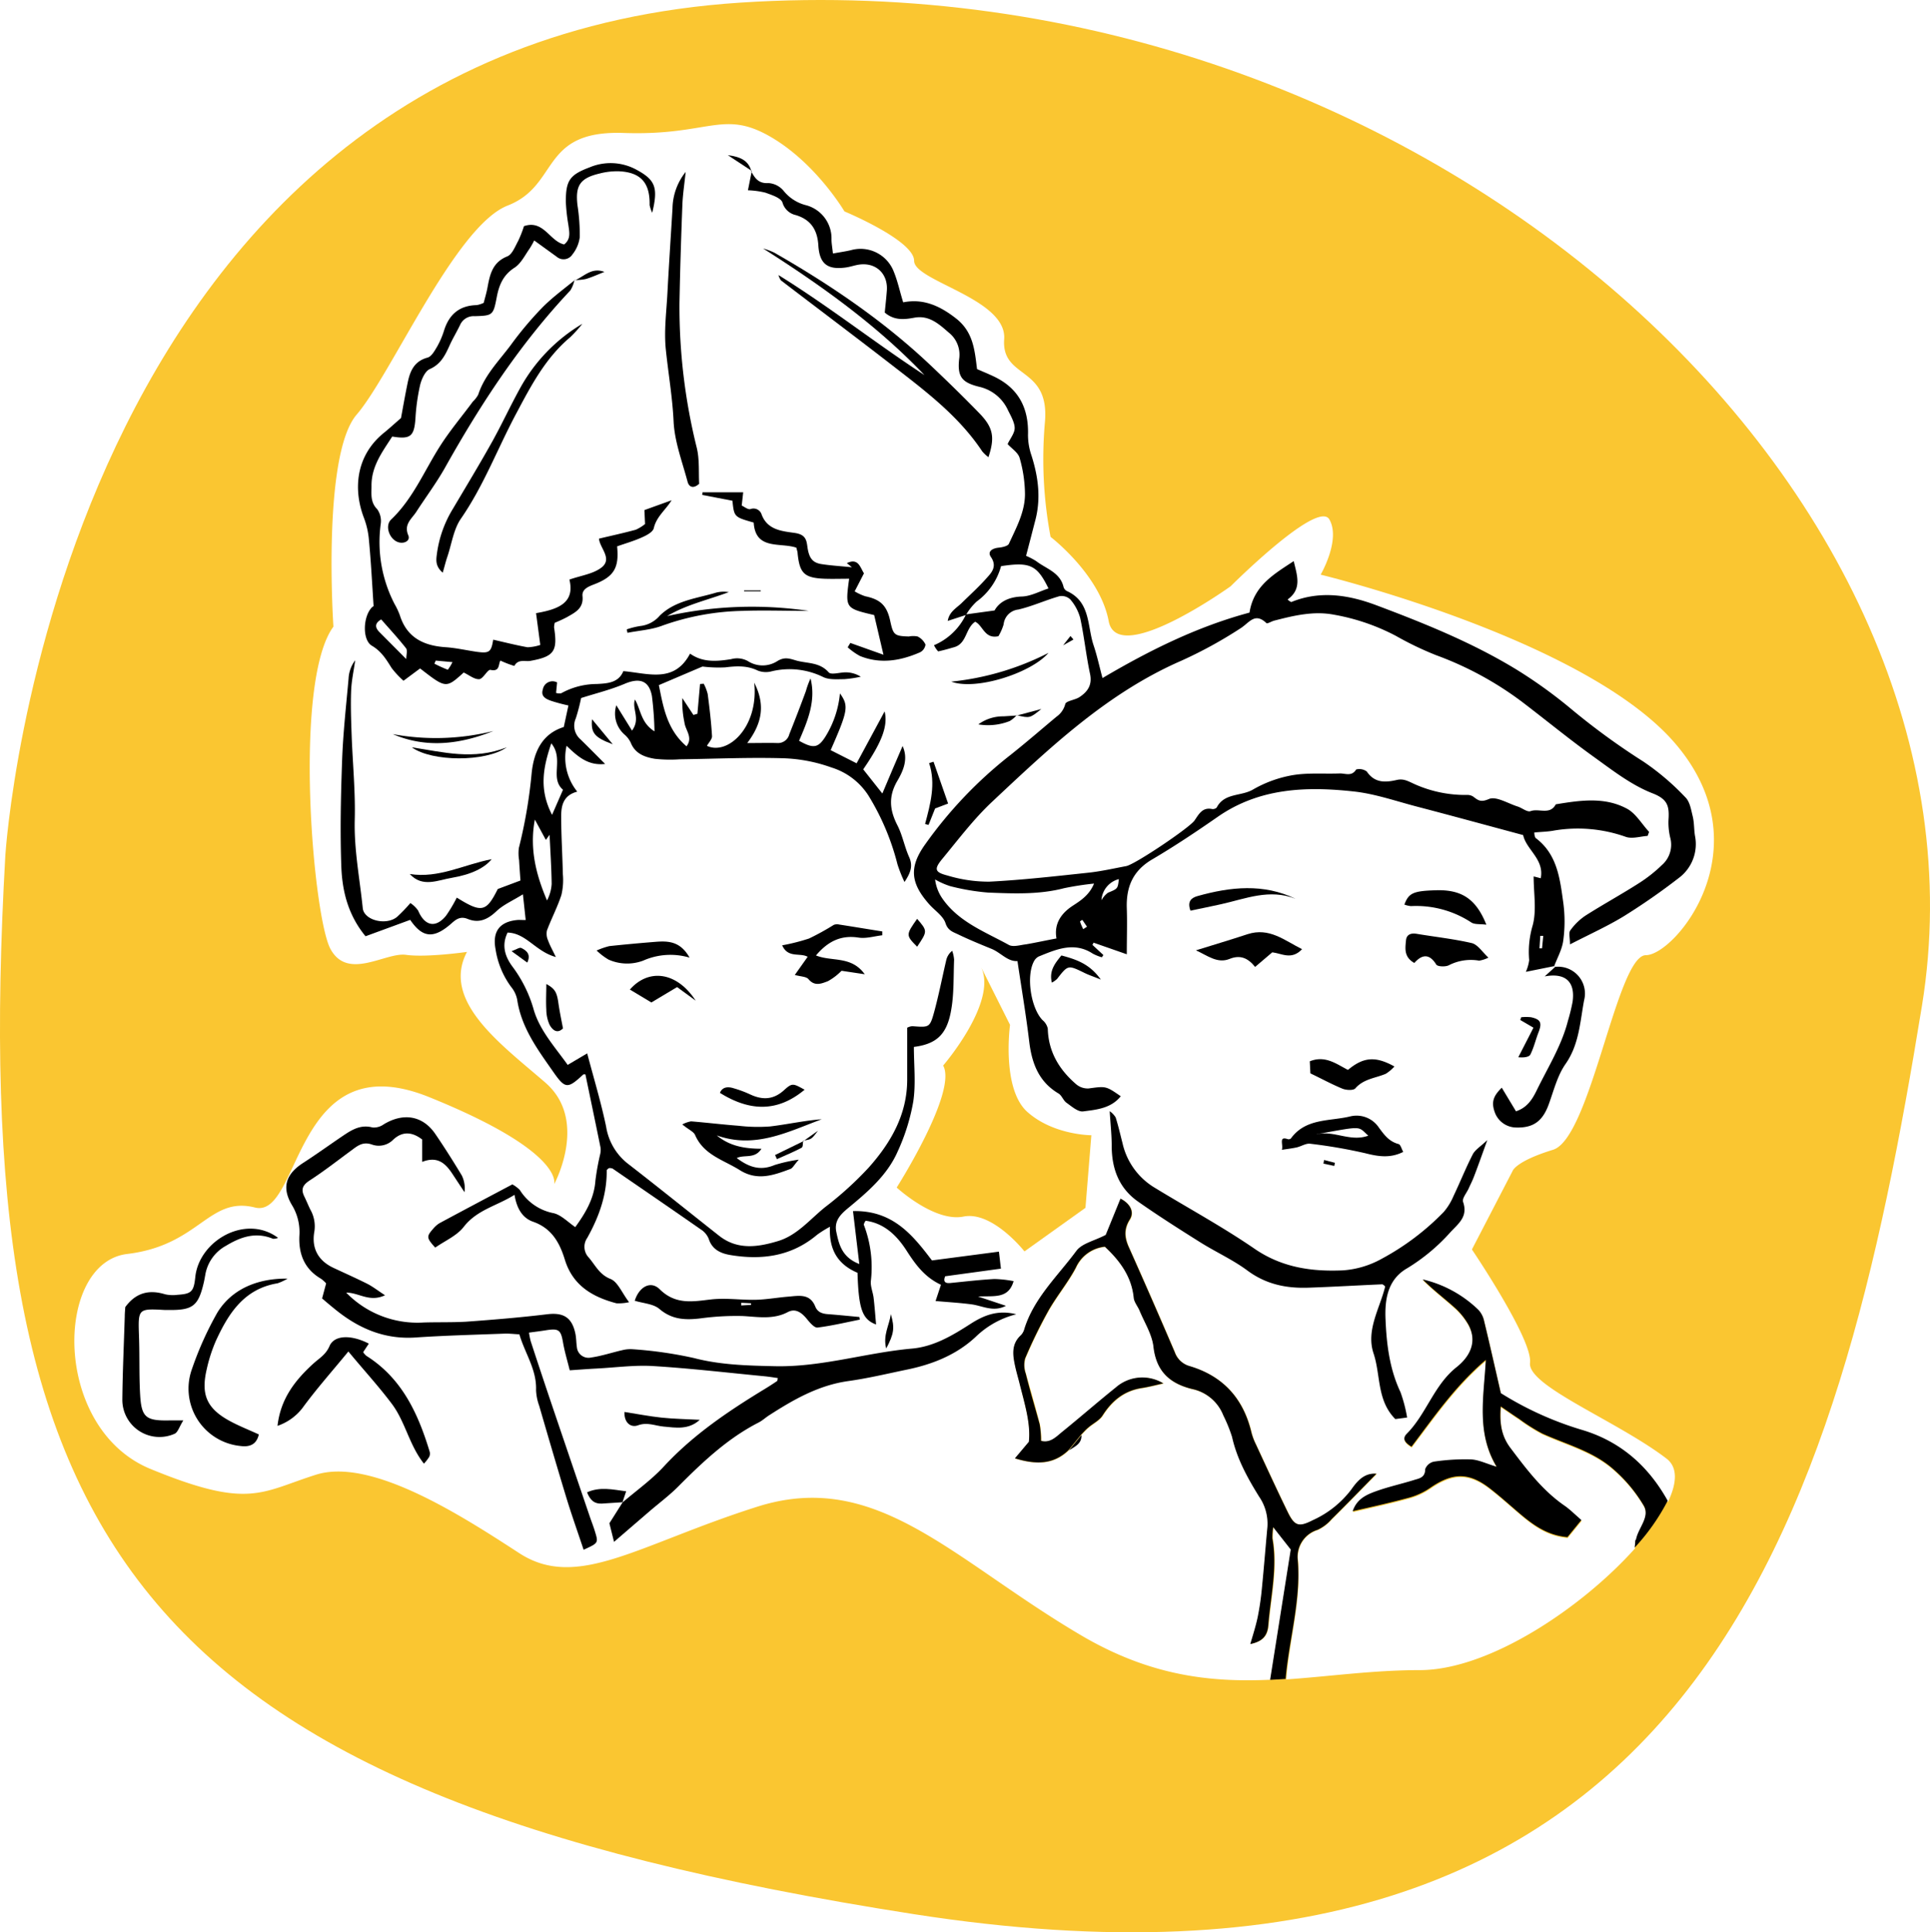 <svg xmlns="http://www.w3.org/2000/svg" id="9c062915-1f32-4080-9de0-a52843b3cc56" data-name="Calque 2" viewBox="0 0 415.55 415.95"><defs><style>.\32 170c0d5-4610-40b1-95b7-ef78f31c001a{fill:#fac631;}.\37 2f105bf-17f0-4821-b0b2-cea2e0bbf01a{fill:#fff;}</style></defs><title>langues-regionnales</title><path class="2170c0d5-4610-40b1-95b7-ef78f31c001a" d="M5.68,190S16.48,16,164,6.42,436.34,112,418.35,222.35s-48,221.93-217.13,195.54S-2.72,337.51,5.68,190Z" transform="translate(-4.53 -5.86)"></path><path class="72f105bf-17f0-4821-b0b2-cea2e0bbf01a" d="M338.91,253.36c8.13-2.5,13.76-41.89,20-41.89s25.64-23.13,6.25-45.64-76.28-36.27-76.28-36.27,4.38-7.5,1.88-11.88-21.26,14.38-21.26,14.38-24.39,17.51-26.26,7.5-12.51-18.13-12.51-18.13A90.35,90.35,0,0,1,229.49,97c1.25-12.51-9.38-9.38-8.75-18.13S201.35,66.4,201.35,62s-15-10.63-15-10.63-6.25-10.63-16.26-16.26-13.13,0-31.26-.63-13.76,11.25-25,15.63-25,36.27-32.51,45-5,45.64-5,45.64c-8.75,11.88-4.38,62.53-.63,69.4s11.88,0.63,16.26,1.25,13.13-.63,13.13-0.63c-5.63,10.63,7.5,20,16.88,28.14s1.88,21.88,1.88,21.88,2.5-6.88-26.89-18.76-27.51,26.26-37.52,23.76-11.88,8.13-27.51,10-16.26,37.52,5,46.27,23.76,5,35.64,1.25,31.26,8.75,43.77,16.88,25.64-1.88,51.27-10,41.89,11.25,69.4,27.51c15.16,9,28.22,10.32,41.09,9.74l4.44-28.05-3.78-4.81a12.87,12.87,0,0,0-.17,2.45c1.15,6.29-.38,12.45-0.89,18.65-0.2,2.44-1.39,3.53-3.87,4.06,0.57-2,1.2-3.92,1.6-5.84a57.89,57.89,0,0,0,.89-6.06c0.44-4.44.79-8.89,1.2-13.33a10.27,10.27,0,0,0-1.8-6.52c-2.5-4-4.76-8.14-5.82-12.85A31.94,31.94,0,0,0,268,310.6a9.26,9.26,0,0,0-6.75-5.7c-4.83-1.21-7.7-3.8-8.3-9.08-0.31-2.68-1.94-5.21-3-7.8-0.39-.94-1.15-1.8-1.25-2.75-0.44-4.52-2.86-7.91-6.22-11a7.7,7.7,0,0,0-6.24,4.5c-1.71,3.24-4.12,6.11-5.93,9.31a106,106,0,0,0-5,10.25,5.53,5.53,0,0,0,.14,3.26c1,3.65,2.09,7.26,3,10.91a20.79,20.79,0,0,1,.29,3.56c2,0.54,3.27-.88,4.58-1.95,3.87-3.13,7.61-6.41,11.5-9.52a8.67,8.67,0,0,1,10.25-.89c-1.55.34-3.09,0.76-4.66,1-3.81.59-6.39,2.76-8.43,5.92-0.7,1.07-2.05,1.71-3.07,2.59-0.57.49-1.06,1.05-1.59,1.58l-2.69,3.31c-3.23,3.06-6.94,3.12-11.51,1.73l3-3.56c0.39-4-1-8.24-2-12.54-0.31-1.24-.68-2.47-0.95-3.72-0.52-2.41-.89-4.79,1.27-6.72a3.06,3.06,0,0,0,.72-1.34c2.09-6.67,7.21-11.37,11.19-16.77,1.19-1.61,3.84-2.15,6.32-3.44l3.18-7.81c2,1,3.06,2.8,2,4.48-1.35,2.15-1.09,4-.13,6.14q5,11.17,9.81,22.42a4.73,4.73,0,0,0,3.19,3c7.25,2.15,11.61,7,13.33,14.34a13.24,13.24,0,0,0,.95,2.51c2.26,4.87,4.5,9.75,6.85,14.57,1.48,3,2.39,3.28,5.4,1.76a21.49,21.49,0,0,0,8.24-6.53c1.14-1.59,2.68-3.73,5.47-3.47-3.32,3.38-6.46,6.63-9.68,9.8a9,9,0,0,1-3,2.27,6.07,6.07,0,0,0-4.26,6.54c0.71,8.72-1.88,17.07-2.54,25.61,9.36-.64,18.7-2,28.74-2,15.05,0,35.08-13.59,46.33-26.18,0-.5.08-1,0.12-1.49,0-.12.15-0.22,0.18-0.34,0.51-2.44,3-4.8,1.66-7.18a31.83,31.83,0,0,0-6.54-7.85c-4.37-3.88-10.1-5.33-15.32-7.69a39.09,39.09,0,0,1-5-3.16c-1.16-.76-2.3-1.56-3.94-2.67-0.32,3.75.22,6.47,2.09,8.94,3.48,4.59,6.93,9.2,11.77,12.51,1.14,0.78,2.12,1.79,3.5,3l-3,3.68c-4.23-.36-7.22-2.5-10.08-4.91-2.24-1.89-4.41-3.88-6.73-5.66-4.41-3.38-7.91-3.32-12.55-.17a15.41,15.41,0,0,1-4.45,2.16c-4,1.1-8.08,2-12.43,3,0.88-2.67,3-3.57,5.06-4.31,2.63-.94,5.39-1.55,8.07-2.38,1.16-.36,2.51-0.49,2.48-2.37a2.58,2.58,0,0,1,1.84-1.6,45.25,45.25,0,0,1,8-.49c1.68,0.08,3.33.91,5.55,1.58-4.44-7.4-2.76-15.05-2.34-23-6.64,5.67-11.14,12.31-16,18.68-1.29-.82-2.15-1.65-1-2.8,4.24-4.27,5.82-10.44,10.71-14.32,2.75-2.18,4.6-5.35,2.56-9.12a14.66,14.66,0,0,0-3.06-3.77c-2.24-2-4.65-3.86-6.81-6a25.56,25.56,0,0,1,12,6.55,5,5,0,0,1,1.22,2.34c1.22,5,2.36,10.11,3.62,15.6a71.14,71.14,0,0,0,17.44,7.9c8.24,2.44,14.29,7.72,18.46,15.37,2-4.13,2.15-7.53-.28-9.38-10.63-8.13-30-15.63-29.39-20.63s-12.51-24.39-12.51-24.39l8.75-16.88S330.78,255.86,338.91,253.36ZM238.24,265.86l-13.13,9.38s-6.88-8.75-13.13-7.5-14.38-6.25-14.38-6.25,13.13-20.63,10-26.26c0,0,11.88-13.76,8.13-21.26L222,226.47s-1.88,13.76,3.75,18.76,13.76,5,13.76,5Z" transform="translate(-4.53 -5.86)"></path><path d="M212.51,138.24l-3.92,1.28c0.33-2.06,2-2.82,3.15-4,1.9-1.85,3.88-3.65,5.61-5.66,1-1.1,1.73-2.36.53-4.11-0.81-1.18.33-1.87,1.69-2,0.78-.08,2-0.34,2.2-0.87,1.57-3.41,3.44-6.81,3.45-10.65a29,29,0,0,0-1.15-7.78c-0.33-1.18-1.74-2.05-2.59-3C222,100.31,223,99.14,223,98s-0.79-2.55-1.4-3.75a9,9,0,0,0-6.23-5.13c-3.77-.92-4.73-2.19-4.32-6a6.06,6.06,0,0,0-2.24-5.67c-2.1-1.82-4.22-3.8-7.43-3.2-2.16.4-4.33,0.63-6.35-1.11,0.14-1.48.33-3.11,0.45-4.74,0.27-3.74-2.52-6.21-6.23-5.54-0.88.16-1.73,0.46-2.62,0.58-3.93.54-5.65-.77-5.9-4.75-0.2-3.32-1.59-5.55-4.86-6.53A3.84,3.84,0,0,1,173,49.44c-0.36-1-2.33-1.62-3.68-2.11a18.26,18.26,0,0,0-3.75-.51l0.83-4.14-0.11.09c0.79,1.48,1.6,2.64,3.71,2.5A4.62,4.62,0,0,1,173.3,47,9,9,0,0,0,177.95,50a7.38,7.38,0,0,1,5.61,7.38c0,0.86.17,1.72,0.31,3.05,1.43-.26,2.63-0.43,3.81-0.7A7.67,7.67,0,0,1,197,64.41c0.82,2,1.25,4.13,2,6.53,4.3-.86,7.88.73,11.39,3.48,3.73,2.92,4,6.89,4.51,10.89,1.34,0.59,2.62,1.1,3.86,1.71,5.18,2.55,7.28,6.82,7.11,12.47a13.54,13.54,0,0,0,.74,4.39c1.46,4.59,2.08,9.2.84,13.95-0.64,2.46-1.27,4.93-2,7.68a13.87,13.87,0,0,1,2.2,1.15c2.14,1.64,5.12,2.41,5.87,5.54a1.45,1.45,0,0,0,.7.88c5.15,2.3,4.38,7.54,5.77,11.68,0.75,2.23,1.25,4.56,1.92,7.06,10.37-6.12,20.61-11.13,31.65-14.09,0.91-5.79,5.19-8.23,9.52-11.08,0.73,3.08,1.83,6-1.31,8.25a2.57,2.57,0,0,0,.78.56c6.21-2.54,12.4-1.54,18.33.69,10.38,3.9,20.7,8.06,30.2,13.86a102.79,102.79,0,0,1,11.51,8.27,149.71,149.71,0,0,0,15.78,11.52,54.09,54.09,0,0,1,9,7.65c1,0.94,1.26,2.67,1.61,4.09s0.27,2.8.49,4.18a9.1,9.1,0,0,1-3.52,9.17A140.22,140.22,0,0,1,354.3,203c-3.55,2.19-7.4,3.91-11.73,6.15,0-1.43-.32-2.47.06-3a12.68,12.68,0,0,1,3.22-3.16c3.75-2.39,7.66-4.53,11.41-6.92a31.06,31.06,0,0,0,5.1-4,5.81,5.81,0,0,0,1.78-5.93,13.9,13.9,0,0,1-.34-4.18c0.13-2.68-.31-4.11-3.46-5.33-4.55-1.77-8.61-4.94-12.64-7.84-5.29-3.8-10.33-7.94-15.51-11.89a71.94,71.94,0,0,0-18.44-10,69.23,69.23,0,0,1-8.63-4.14,45.38,45.38,0,0,0-13.37-4.58c-4.39-.84-8.65.19-12.87,1.28-0.59.15-1.48,0.73-1.68,0.53-2.49-2.39-3.69-.08-5.56,1.11a94.3,94.3,0,0,1-12.78,7c-15.92,6.94-28.25,18.66-40.63,30.27-4,3.73-7.32,8.15-10.81,12.37-1.81,2.19-1.65,2.88,1.09,3.58a30.78,30.78,0,0,0,9,1.33c7.13-.36,14.23-1.17,21.34-1.93,2.74-.29,5.44-0.91,8.16-1.42,1.89-.35,13.65-8.26,14.73-9.84,0.91-1.33,1.67-2.87,3.75-2.45a1.21,1.21,0,0,0,1-.3c1.63-3.21,5.27-2.4,7.8-3.88a25.92,25.92,0,0,1,8.53-3.1c3.34-.57,6.83-0.24,10.25-0.38,1.17,0,2.52.69,3.46-.85a2.71,2.71,0,0,1,2.28.43c1.69,2.51,4,2.39,6.44,1.83,1.49-.35,2.46.26,3.76,0.85a26.67,26.67,0,0,0,11.43,2.37,2.25,2.25,0,0,1,1.32.38c1.06,0.82,1.62,1.24,3.35.5,1.54-.66,4.07.94,6.15,1.6,1,0.31,2.11,1.29,2.84,1,1.78-.64,4.16.91,5.41-1.46,5.14-.84,10.39-1.65,15.19.87,2,1,3.29,3.34,4.9,5.06l-0.32.87c-1.56.1-3.27,0.67-4.65,0.22a30.89,30.89,0,0,0-15.47-1.38c-1.35.26-2.75,0.28-4.27,0.42a2.58,2.58,0,0,0,.24,1.16c4.73,3.5,5.28,8.86,6,14a30.15,30.15,0,0,1,0,8c-0.24,2-1.29,3.8-2,5.7l0.13-.11-6.2,1.25a8.88,8.88,0,0,0,.72-2.52,20.05,20.05,0,0,1,.74-7.43c0.9-3.25.22-6.94,0.22-10.59l1.53,0.39c0.81-4.09-3.12-6.14-3.79-9.29-7.8-2.1-15.42-4.18-23.06-6.18-4.43-1.16-8.83-2.7-13.35-3.2-10.25-1.13-20.36-.79-29.35,5.45-4.62,3.21-9.3,6.34-14.15,9.19-4.14,2.44-5.58,5.93-5.43,10.48,0.11,3.14,0,6.28,0,9.92l-7.15-2.5-0.24.48,2.35,2.18-0.33.49a10.58,10.58,0,0,1-1.94-.78c-4-2.63-7.85-.94-11.66.61a2.37,2.37,0,0,0-1,1c-1.75,3.17-.69,10.12,1.84,12.7a3.32,3.32,0,0,1,1.12,1.81c0.12,5,2.47,8.86,6.13,12a3.85,3.85,0,0,0,2.66.89c3.69-.49,3.68-0.58,6.92,1.68-2.1,2.62-5.22,2.89-8.1,3.26-1.11.14-2.47-1.07-3.58-1.86-0.7-.49-1-1.57-1.73-2-4.27-2.54-5.74-6.52-6.3-11.19-0.68-5.68-1.64-11.32-2.53-17.31-2.14.14-3.58-1.82-5.61-2.64-2.45-1-4.89-2-7.29-3.16-1.05-.49-2.08-0.8-2.59-2.36s-2.27-2.68-3.45-4c-4.14-4.63-4.43-8.08-.9-13A91.81,91.81,0,0,1,222,168.45c3.39-2.68,6.66-5.52,10-8.31a4.75,4.75,0,0,0,1.89-2.72c0.15-.67,2-0.85,3-1.46,1.8-1.17,2.86-2.63,2.33-5.07-0.85-4-1.26-8.05-2.11-12a10.25,10.25,0,0,0-2.14-4,2.7,2.7,0,0,0-2.34-.69c-3,.86-5.84,2.17-8.84,2.87a3.57,3.57,0,0,0-3.17,3.2,11.15,11.15,0,0,1-1.12,2.54c-3,.66-3.32-2.32-5-3.11-2.12,1.4-1.78,4.69-4.51,5.47-1.15.33-2.3,0.67-3.46,0.91a5.24,5.24,0,0,1-.9-1.33,13.4,13.4,0,0,0,6.9-6.64l6.14-.84c1-1.82,3-2.91,5.87-3,1.92-.06,3.8-1.11,5.74-1.74-2.47-5.07-4-5.74-10.21-4.8a14,14,0,0,1-5.28,7.64A12.73,12.73,0,0,0,212.51,138.24ZM232,207.87c-0.52-2.93.75-5.24,3.52-7.05,1.71-1.11,3.55-2.29,4.57-4.76a63.76,63.76,0,0,0-6.47,1c-5.39,1.4-10.86,1.15-16.31.94a47.54,47.54,0,0,1-8.24-1.4,17.05,17.05,0,0,1-3.2-1.42,9.18,9.18,0,0,0,1.56,4.09c3.52,5.08,9.2,7.17,14.32,10,0.94,0.51,2.49,0,3.73-.14C227.52,208.78,229.56,208.33,232,207.87Zm9.71-8.26a5,5,0,0,1,1.36-1.57c2.1-.88,2.13-0.82,2.36-2.94A5,5,0,0,0,241.69,199.6Zm95.1,7.71h-0.64L336,210l0.55,0Zm-99.05-1.45,0.81-.53c-0.34-.49-0.68-1-1-1.46a1.92,1.92,0,0,0-.5.34C237.23,204.77,237.49,205.31,237.75,205.86Z" transform="translate(-4.53 -5.86)"></path><path d="M189.16,279.84c-4.22-1.8-6.17-4.93-5.93-9.91a24.15,24.15,0,0,0-2.75,1.71c-5.51,4.66-11.92,5.52-18.74,4.37-2-.34-3.89-1.15-4.62-3.5a4.35,4.35,0,0,0-1.69-2c-6.32-4.41-12.67-8.75-19-13.1a1.81,1.81,0,0,0-.74-0.11,1.37,1.37,0,0,0-.53.46c0.07,5.28-1.67,10.05-4.18,14.56a3.34,3.34,0,0,0,.3,4.22c1.43,1.64,2.27,3.67,4.7,4.63,1.57,0.62,2.46,3,4,5a10.33,10.33,0,0,1-2.71.24c-5.18-1.36-9.42-3.84-11.12-9.39-1.12-3.66-2.84-6.77-6.84-8.17-2.31-.81-3.52-2.87-4-5.79-3.84,2.4-8.09,3.22-10.94,6.9-1.49,1.92-4.05,3-6.13,4.46-1.87-2.07-1.92-2.38-.49-4a5.49,5.49,0,0,1,1.43-1.27c5.24-2.82,10.5-5.6,15.67-8.34a7.13,7.13,0,0,1,1.6,1.2,11,11,0,0,0,7.28,5c1.62,0.38,3,1.85,4.66,3,2.13-2.94,4.06-6.07,4.34-10a52.71,52.71,0,0,1,1-5.59,4.11,4.11,0,0,0,.11-1.49c-1.06-5.24-2.16-10.47-3.26-15.78a0.71,0.71,0,0,0-.46,0c-3.34,3.09-3.87,3.16-6.43-.51-3.36-4.81-6.92-9.55-7.81-15.64a6.25,6.25,0,0,0-1.32-2.73,18.28,18.28,0,0,1-3.33-8.07c-0.71-3.75.8-5.89,4.58-6.29,0.49-.05,1,0,1.91,0l-0.6-5.54c-2.22,1.38-4.21,2.23-5.68,3.62-1.87,1.77-3.75,2.67-6.19,1.69-1.43-.58-2.34-0.1-3.4.85-3.94,3.53-6.35,3.23-9-.66l-9.62,3.53c-3.77-4.59-5-9.7-5.21-14.92-0.28-7.66-.11-15.34.17-23,0.21-5.86.87-11.71,1.39-17.56a7.12,7.12,0,0,1,1.43-3.93c-0.31,2.21-.8,4.41-0.88,6.62-0.12,3.15,0,6.32.11,9.47,0.22,6.08.83,12.17,0.67,18.23-0.17,6.47,1.09,12.75,1.73,19.11C83,204,87.66,205.13,90,203.25a35.31,35.31,0,0,0,2.89-3,6.29,6.29,0,0,1,1.68,1.64c1.4,3.32,3.77,3.83,6,1.08a31.42,31.42,0,0,0,2.31-3.89c5.38,3.35,6.34,3.11,8.83-1.85l4.88-1.83c-0.11-1.59-.22-3-0.29-4.36a8.9,8.9,0,0,1-.05-2.66A105.71,105.71,0,0,0,119,172.3c0.47-4.52,2.18-8.46,6.92-9.94l1-4.64a37.38,37.38,0,0,1-3.74-1c-1.07-.39-2.27-0.91-1.77-2.46a2.11,2.11,0,0,1,3.07-1.5l-0.22,2.26a2.3,2.3,0,0,0,1.09.08,15.89,15.89,0,0,1,7.67-2c2.27-.12,4.7-0.24,5.72-2.77,5.35,0.46,10.95,2.68,14.37-3.77,2.72,1.95,5.8,1.68,8.84,1.19a4.78,4.78,0,0,1,3.61.42,5.86,5.86,0,0,0,6.21.08c1.65-1.07,2.73-.63,4.19-0.21,2.37,0.68,5,.3,7,2.55,0.51,0.6,2.39,0,3.64,0a6.14,6.14,0,0,1,3.27.94,25.32,25.32,0,0,1-3.6.53c-1.5,0-3.18.16-4.46-.44a16.43,16.43,0,0,0-11.1-1.26,4.82,4.82,0,0,1-3-.14c-2.31-1.13-4.61-1-7.05-.7a28.57,28.57,0,0,1-4.88-.18l-9.39,4c0.94,4.63,1.7,9.53,5.95,13.17,1.47-1.89-.25-3.48-0.44-5.12a22.1,22.1,0,0,1-.46-5.26l2.39,3.63,0.86-.25,0.57-6.41,0.79-.06a9.71,9.71,0,0,1,.85,2.19c0.4,3,.76,6.07.94,9.12,0,0.66-.72,1.38-1.1,2.06,4.46,2.12,11.2-4,10.18-13.6,2.46,4.82,1.68,8.77-1.5,13,2.72,0,4.62-.06,6.51,0a2.5,2.5,0,0,0,2.55-1.91q1.85-4.61,3.57-9.28a16.87,16.87,0,0,1,1-2.71c1.21,4.87-.65,9.18-2.47,13.41,3.12,1.76,4.15,1.55,5.74-1a21.38,21.38,0,0,0,3.06-9.2c1.92,2.69,1.76,3.67-2,12.22l5.59,2.83L195,159c0.74,3.06-.52,6.55-4.61,12.47l4.12,5.2,2.21-5.22,2.15-5c1.28,2.81.12,5.35-1.1,7.45-2,3.38-1.7,6.34,0,9.65,1.09,2.14,1.52,4.61,2.51,6.81,0.84,1.87.36,3.32-1,5.36a29.86,29.86,0,0,1-1.51-3.8,52.83,52.83,0,0,0-6.19-14.7,14.53,14.53,0,0,0-8-6.14,33.86,33.86,0,0,0-10.47-2c-7.41-.21-14.83.13-22.25,0.23a29.86,29.86,0,0,1-5.35-.11c-2.14-.36-4.21-1.08-5.16-3.44a5.29,5.29,0,0,0-1.37-1.79,6,6,0,0,1-1.75-6.29l3.38,5.45c1.9-2.58-.07-4.7.63-6.68,1.28,2.12,1.24,5,4.21,6.84a72.14,72.14,0,0,0-.55-7.58c-0.61-3.37-2.68-4-5.83-2.67s-6.23,2.06-9.42,3.08a41.34,41.34,0,0,1-1.14,4.37,3.87,3.87,0,0,0,1,4.52c1.7,1.66,3.36,3.35,5.31,5.3-3.65.4-5.83-1.53-8.3-3.91a11.64,11.64,0,0,0,2.3,9.87c-3,.78-3.45,3-3.46,5.24,0,4.18.27,8.35,0.36,12.53a13.92,13.92,0,0,1-.32,4.5c-0.85,2.6-2.15,5.06-3.11,7.63a3.48,3.48,0,0,0,.25,2.13c0.35,1,.88,1.92,1.67,3.57-4.38-1.19-6.37-5.15-10.39-5.26-1.43,2.91-.42,5.42,1.21,7.54a28.24,28.24,0,0,1,4.46,9.21c1.35,4.42,4.54,7.9,7.27,11.73l4.2-2.48c1.45,5.5,3,10.6,4.08,15.8a12.61,12.61,0,0,0,4.75,8c6.57,5.08,13,10.28,19.55,15.44,4,3.17,8.45,2.45,12.75,1.15,4.14-1.26,6.89-4.74,10.17-7.35a73.53,73.53,0,0,0,9.34-8.49c4.74-5.33,8.25-11.38,8.26-18.86,0-3.68,0-7.35,0-11.21a2.67,2.67,0,0,1,1.13-.33c3.6,0.27,3.74.33,4.68-3.07,1-3.68,1.73-7.44,2.6-11.16a3.58,3.58,0,0,1,1.28-2,7.68,7.68,0,0,1,.41,1.9c-0.15,3.69,0,7.44-.66,11-0.93,5.25-3.28,7.18-8,7.79,0,3.95.44,7.93-.13,11.75a43.4,43.4,0,0,1-3.36,10.76c-2.25,5.14-6.5,8.73-10.73,12.23-1.67,1.38-3,2.8-2.46,5.18,0.58,2.78,1.3,5.41,4.93,6.81l-1.36-11.39c8.57-.2,12.86,5.16,17,10.62l14.42-1.89,0.43,3.66-12,1.64c-0.37.91-.27,1.59,1.12,1.45,3.15-.31,6.3-0.69,9.47-0.86a24.46,24.46,0,0,1,4.14.46c-1.13,3.87-4.15,3.13-7.65,3.31l6,2c-2.75,1.42-5,0-7.44-.32s-5-.47-7.71-0.71l1.16-3.5c-3.44-1.6-5.41-4.25-7.33-7.23-2-3.15-4.72-6-8.88-6.55a2.13,2.13,0,0,0-.41.84,25.43,25.43,0,0,1,1.54,12c-0.17,1.2.43,2.5,0.58,3.76,0.22,1.84.35,3.68,0.53,5.73C190.17,289.86,189.41,287.63,189.16,279.84Zm-69.47-97.56c-1.18,6.25.25,11.87,2.62,17.41a8.71,8.71,0,0,0,1-3.57c-0.05-3.52-.28-7-0.45-10.56l-0.8,1.1Zm3.7-1,2.36-5.41c-2.94-2.55.28-6.59-2.52-10C121.42,171.21,120.59,175.81,123.39,181.26Z" transform="translate(-4.53 -5.86)"></path><path d="M138.54,329.3c3-2.57,6.27-4.89,8.93-7.77,6.34-6.85,13.93-11.94,21.81-16.73,0.87-.53,1.73-1.09,2.58-1.66a1.88,1.88,0,0,0,.13-0.64c-0.93-.13-1.87-0.29-2.81-0.38-8-.77-16-1.71-24-2.2-4-.25-8.13.32-12.19,0.53-1.77.09-3.53,0.23-5.79,0.38-0.51-2.08-1.1-4-1.43-5.91-0.48-2.79-.88-3.15-3.73-2.7-1.13.18-2.26,0.32-3.61,0.5a15.71,15.71,0,0,0,.37,1.86Q121,301.3,123.26,308q4.12,12.15,8.25,24.29c0.37,1.09.8,2.16,1.13,3.26,0.75,2.46.73,2.46-2.45,3.91-1.25-3.76-2.57-7.46-3.72-11.22-2-6.58-3.93-13.18-5.85-19.79a11.07,11.07,0,0,1-.67-3.36c0.16-4.43-2.41-7.93-3.59-12-1.21-.06-2.22-0.19-3.23-0.15-6.38.24-12.76,0.4-19.12,0.83-6.52.44-12-1.82-17-5.8-1-.8-2-1.63-3.13-2.61l0.87-3.24a6.9,6.9,0,0,0-1.11-1C70,279,68.77,275.67,69,271.71a11.19,11.19,0,0,0-1.65-6.51c-2.21-3.76-1.25-6.62,2.43-9,2.9-1.87,5.7-3.9,8.56-5.83,1.92-1.3,3.84-2.5,6.4-1.81a3.61,3.61,0,0,0,2.4-.67c4.19-2.55,8.35-1.92,11.07,2,2,2.92,3.94,6,5.75,9a6.25,6.25,0,0,1,.58,3.6c-0.84-1.27-1.68-2.54-2.52-3.82-1.48-2.27-3.19-4.05-6.6-2.7v-4.83c-2.07-1.59-4.15-1.85-6.18,0a4.37,4.37,0,0,1-4.58,1.11c-2-.72-3.14.25-4.48,1.25-3,2.2-5.89,4.47-9,6.48-1.51,1-1.88,1.92-1.12,3.45,0.45,0.92.83,1.87,1.28,2.79a7.29,7.29,0,0,1,.87,4.76c-0.63,3.54.79,6.24,4.12,7.8,2.43,1.14,4.89,2.23,7.28,3.43,1.14,0.58,2.17,1.39,3.82,2.47-3.39,1.58-5.62-.59-8.36-0.57a21.37,21.37,0,0,0,16.68,6.43c3-.09,6.09,0,9.12-0.17,5.82-.42,11.65-0.9,17.45-1.6,3.45-.42,5.33.61,6.08,4.09,0.22,1,.19,2,0.34,3a2.51,2.51,0,0,0,3.06,2.22c2.26-.32,4.47-1.07,6.71-1.58a7.1,7.1,0,0,1,2.28-.2,88,88,0,0,1,13.14,1.89c5.69,1.49,11.53,1.63,17.45,1.76,10.09,0.22,19.62-2.91,29.49-3.79,4.72-.42,8.71-2.81,12.59-5.3,2.89-1.86,5.87-3.1,9.89-2.09a19.27,19.27,0,0,0-8.72,4.84c-4.22,3.95-9.47,6-15.06,7.12-4.12.86-8.23,1.84-12.4,2.42-6.42.9-11.81,4-17.09,7.4-0.75.49-1.42,1.12-2.21,1.52-6.71,3.43-12.07,8.52-17.32,13.79-1.89,1.9-4.06,3.51-6.1,5.26l-7.71,6.64-1-4,2.89-4.57Z" transform="translate(-4.53 -5.86)"></path><path d="M345.12,313.65a71.14,71.14,0,0,1-17.44-7.9c-1.26-5.49-2.4-10.55-3.62-15.6a5,5,0,0,0-1.22-2.34,25.56,25.56,0,0,0-12-6.55c2.15,2.18,4.57,4,6.81,6a14.66,14.66,0,0,1,3.06,3.77c2,3.77.19,6.94-2.56,9.12-4.89,3.88-6.48,10.05-10.71,14.32-1.14,1.15-.28,2,1,2.8,4.84-6.37,9.34-13,16-18.68-0.42,8-2.1,15.64,2.34,23-2.22-.66-3.87-1.5-5.55-1.58a45.25,45.25,0,0,0-8,.49,2.58,2.58,0,0,0-1.84,1.6c0,1.88-1.32,2-2.48,2.37-2.68.83-5.43,1.43-8.07,2.38-2.06.74-4.18,1.64-5.06,4.31,4.35-1,8.42-1.89,12.43-3a15.41,15.41,0,0,0,4.45-2.16c4.64-3.15,8.14-3.22,12.55.17,2.32,1.78,4.49,3.77,6.73,5.66,2.86,2.41,5.85,4.54,10.08,4.91l3-3.68c-1.38-1.19-2.37-2.19-3.5-3-4.85-3.31-8.3-7.91-11.77-12.51-1.87-2.47-2.41-5.19-2.09-8.94,1.63,1.11,2.77,1.91,3.94,2.67a39.09,39.09,0,0,0,5,3.16c5.22,2.36,10.95,3.81,15.32,7.69a31.83,31.83,0,0,1,6.54,7.85c1.36,2.38-1.16,4.74-1.66,7.18,0,0.12-.16.22-0.18,0.34,0,0.49-.08,1-0.12,1.49a45.39,45.39,0,0,0,7.1-10.08C359.41,321.37,353.36,316.09,345.12,313.65Z" transform="translate(-4.53 -5.86)"></path><path d="M283.95,341.71a6.07,6.07,0,0,1,4.26-6.54,9,9,0,0,0,3-2.27c3.21-3.18,6.36-6.42,9.68-9.8-2.8-.25-4.33,1.88-5.47,3.47a21.49,21.49,0,0,1-8.24,6.53c-3,1.53-3.92,1.27-5.4-1.76-2.35-4.82-4.59-9.7-6.85-14.57a13.24,13.24,0,0,1-.95-2.51c-1.72-7.32-6.08-12.19-13.33-14.34a4.73,4.73,0,0,1-3.19-3q-4.82-11.25-9.81-22.42c-1-2.13-1.22-4,.13-6.14,1.06-1.68,0-3.48-2-4.48l-3.18,7.81c-2.48,1.29-5.13,1.82-6.32,3.44-4,5.4-9.1,10.1-11.19,16.77a3.06,3.06,0,0,1-.72,1.34c-2.15,1.94-1.79,4.32-1.27,6.72,0.27,1.25.64,2.48,0.95,3.72,1.08,4.31,2.43,8.57,2,12.54l-3,3.56c4.57,1.39,8.28,1.34,11.51-1.73l2.69-3.31c0.53-.53,1-1.1,1.59-1.58,1-.88,2.37-1.51,3.07-2.59,2-3.16,4.62-5.33,8.43-5.92,1.57-.24,3.11-0.66,4.66-1a8.67,8.67,0,0,0-10.25.89c-3.88,3.11-7.63,6.39-11.5,9.52-1.31,1.06-2.58,2.49-4.58,1.95a20.79,20.79,0,0,0-.29-3.56c-1-3.65-2.09-7.26-3-10.91a5.53,5.53,0,0,1-.14-3.26,106,106,0,0,1,5-10.25c1.81-3.2,4.22-6.07,5.93-9.31a7.7,7.7,0,0,1,6.24-4.5c3.36,3.14,5.77,6.53,6.22,11,0.09,0.95.86,1.82,1.25,2.75,1.07,2.59,2.7,5.12,3,7.8,0.61,5.28,3.48,7.88,8.3,9.08a9.26,9.26,0,0,1,6.75,5.7,31.94,31.94,0,0,1,1.87,4.61c1.05,4.7,3.32,8.82,5.82,12.85a10.27,10.27,0,0,1,1.8,6.52c-0.41,4.44-.76,8.89-1.2,13.33a57.89,57.89,0,0,1-.89,6.06c-0.4,1.92-1,3.79-1.6,5.84,2.48-.53,3.67-1.62,3.87-4.06,0.51-6.2,2-12.36.89-18.65a12.87,12.87,0,0,1,.17-2.45l3.78,4.81-4.44,28.05q1.67-.08,3.33-0.19C282.06,358.78,284.66,350.44,283.95,341.71Z" transform="translate(-4.53 -5.86)"></path><path d="M149.13,113.55c-1.28,2.09-3.26,3.51-3.83,6-0.19.84-1.59,1.57-2.58,2-1.73.78-3.57,1.3-5.32,1.92,0.46,4.63-.66,6.54-5,8.2-1.32.5-2.59,1.08-2.45,2.5,0.27,2.68-1.6,3.53-3.35,4.54a28.77,28.77,0,0,1-2.62,1.21,3.92,3.92,0,0,0-.15,1c0.8,5.15,0,6.27-5.1,7.2-1.15.21-2.61-.48-3.46,1.09a22.15,22.15,0,0,1-3-1.15c-0.47.8-.07,2.45-2.13,2-0.63-.13-1.56,1.92-2.42,2-1.06.07-2.19-.89-3.35-1.43-3.82,3.44-3.82,3.44-9.39-.88l-3.57,2.65a19.51,19.51,0,0,1-2.57-2.76c-1.15-1.85-2.21-3.59-4.24-4.78s-1.92-5.92-.22-8a1.53,1.53,0,0,1,.59-0.51c-0.33-5.08-.57-9.64-1-14.19a17.45,17.45,0,0,0-1.05-4.74c-2.35-6.07-1.88-13.4,4.26-18.38,1.13-.91,2.2-1.9,3.69-3.19,0.4-2.16.88-4.92,1.45-7.67,0.51-2.46,1.4-4.57,4.26-5.34,0.86-.23,1.55-1.49,2.09-2.41a17.51,17.51,0,0,0,1.49-3.49c1.1-3.44,3.33-5.32,7-5.4a5.83,5.83,0,0,0,1.52-.49c0.29-1.14.62-2.23,0.82-3.34,0.52-2.8,1.08-5.39,4.25-6.66,1.07-.43,1.69-2.14,2.36-3.35a25.08,25.08,0,0,0,1.24-3.16c4.23-1.44,5.53,3.26,8.65,3.94,1.53-1.21,1.09-2.75.9-4.26a40.15,40.15,0,0,1-.54-4.94c0-4.56.82-5.78,5.11-7.39a11.62,11.62,0,0,1,10,.45c4.14,2.22,4.83,3.83,3.49,9.32A7.21,7.21,0,0,1,144.4,50c0.1-4.78-1.89-7.06-6.63-7.27a14.94,14.94,0,0,0-4.14.48c-4.23,1-5.25,2.61-4.76,6.84a42.1,42.1,0,0,1,.49,6.86,7.43,7.43,0,0,1-1.58,3.72,2.27,2.27,0,0,1-3.38.5l-4.85-3.51a17.64,17.64,0,0,1-1,1.77c-1,1.42-1.86,3.21-3.25,4.1-2.43,1.56-3.32,3.74-3.81,6.32-0.75,3.91-.85,4-4.77,4.11a3.17,3.17,0,0,0-3.1,1.83c-0.66,1.38-1.45,2.7-2.11,4.08-1,2.18-1.88,4.35-4.45,5.48-1,.45-1.77,2.17-2.08,3.45a43.8,43.8,0,0,0-1,7.19c-0.27,3.83-1.05,4.53-5,3.88-2.09,3.25-4.52,6.42-4.46,10.66,0,1.73-.28,3.47,1.24,5a4.37,4.37,0,0,1,.74,3.18,29,29,0,0,0,3,17.24,15.56,15.56,0,0,1,1.12,2.39c1.52,4.84,5.14,6.56,9.86,6.88,2.27,0.15,4.51.68,6.77,1,2.67,0.36,3.05,0,3.47-2.62,2.46,0.56,4.9,1.18,7.38,1.63a9.57,9.57,0,0,0,2.76-.5l-0.91-6.84c4.59-.8,8.44-2.11,7.18-7.23,2.5-.87,5-1.2,6.77-2.49,2.69-1.93-.25-4.28-0.4-6.32,2.76-.66,5.36-1.22,7.92-1.92a8.86,8.86,0,0,0,2-1.23l-0.14-3ZM92,147.73c0-.88.31-1.87-0.05-2.33-1.68-2.14-3.54-4.14-5.34-6.2-1.31.74-1.46,1.64-.39,2.72Zm6.35,0.33-0.29.66a28.54,28.54,0,0,0,2.89,1.31,10.17,10.17,0,0,0,1-1.64Z" transform="translate(-4.53 -5.86)"></path><path d="M324.77,251.27c-1.23,3.39-2.05,5.73-2.93,8-0.31.81-.72,1.59-1.07,2.38-0.44,1-1.48,2.18-1.22,2.93,1.07,3.12-.87,4.55-2.68,6.47a41,41,0,0,1-9.35,7.81c-4.26,2.43-4.85,6.81-4.67,11,0.22,5.33.86,10.69,3.22,15.67A31.25,31.25,0,0,1,307.5,311l-2.54.33c-4-4-3.13-9.44-4.68-14.11-1.68-5,1.33-9.68,2.49-14.41a1.64,1.64,0,0,0-.6-0.49c-5.34.23-10.68,0.55-16,.73-4.68.15-9-.71-13-3.65-3.15-2.35-6.82-4-10.16-6.09-4.54-2.85-9.06-5.72-13.45-8.8-4.07-2.86-5.66-7-5.67-12,0-2.38-.27-4.76-0.43-7.46a4.67,4.67,0,0,1,1.28,1.34c0.58,1.82,1,3.69,1.48,5.55a15,15,0,0,0,7,9.63c7.18,4.38,14.6,8.4,21.52,13.16,5.87,4,12.26,4.88,18.92,4.59a20,20,0,0,0,8.34-2.48,54.62,54.62,0,0,0,13.38-10.09,13.11,13.11,0,0,0,2.14-3.5c1.43-3,2.65-6.07,4.16-9C322.25,253.28,323.38,252.6,324.77,251.27Z" transform="translate(-4.53 -5.86)"></path><path d="M172.14,65.07c11.06,6.85,20.92,14.68,31.44,21.53-10.25-10.76-22.21-19.28-34.75-27.26a15.66,15.66,0,0,1,2.42.91c12,6.87,23.41,14.59,33.5,24.11,3.62,3.42,7.19,6.9,10.66,10.47,3,3.08,3.35,5.21,1.94,9.44A7.79,7.79,0,0,1,216,103c-5.2-7.82-12.64-13.28-19.9-18.92-7.76-6-15.63-11.91-23.44-17.88A4.06,4.06,0,0,1,172.14,65.07Z" transform="translate(-4.53 -5.86)"></path><path d="M187.61,144.26l7.14,2.54-2-8.54c-6.24-1.47-6.24-1.47-5.39-7.82-1.79,0-3.56.06-5.32,0-4.32-.18-5.33-1.16-5.77-5.4,0-.37-0.15-0.73-0.27-1.28-3.45-1.2-8.82.61-9.19-5.41-4.21-1.2-4.21-1.2-4.58-4.7l-6.5-1.25,0.06-.57h8.76l-0.32,2.86c0.56,0.25,1.34.91,1.87,0.76a1.84,1.84,0,0,1,2.43,1.2c1.28,3.38,4.55,3.55,7.16,3.94,2.16,0.32,2.47,1.38,2.66,2.8,0.32,2.44,1,3.57,3,3.89s4,0.43,6.61.69l-1.09-.89c2.47-1.18,2.86.91,3.68,2.2l-2,3.88a11.89,11.89,0,0,0,2.27,1.05c3.28,0.68,4.68,2,5.39,5.33,0.65,3,.89,3.24,4,3.33a4.9,4.9,0,0,1,1.89,0,3.63,3.63,0,0,1,1.7,1.74,2.19,2.19,0,0,1-1.16,1.66c-4.2,1.83-8.53,2.59-12.95.8a13.84,13.84,0,0,1-2.64-1.87Z" transform="translate(-4.53 -5.86)"></path><path d="M44,311.62c-0.88,1.4-1.18,2.56-1.87,2.87a8,8,0,0,1-11.26-7.41c0.06-6,.34-11.9.52-17.85,0-.76.09-1.51,0.11-2,2.29-3.14,5.15-3.81,8.58-2.76a7.63,7.63,0,0,0,2.67.11c3-.2,3.5-0.66,3.83-3.84,0.82-7.8,10.82-13.62,17.82-8.42a2.53,2.53,0,0,1-1.09.2c-3.69-1.52-6.91-.44-10.13,1.51a8.78,8.78,0,0,0-4.46,6.31c-0.09.5-.18,1-0.29,1.51-1.18,5.13-2.36,6.06-7.59,6H40.06c-5.86-.32-5.81-0.32-5.6,5.78,0.15,4.19,0,8.4.25,12.58C35,311,36,311.72,41,311.62,41.6,311.61,42.22,311.62,44,311.62Z" transform="translate(-4.53 -5.86)"></path><path d="M83.94,295.09l-1.22,1.84a3.79,3.79,0,0,0,.71.8c7.65,4.83,11.13,12.41,13.62,20.65a1.63,1.63,0,0,1-.11,1.09,10.39,10.39,0,0,1-1.13,1.46c-3.18-4-4-9-6.9-12.86s-6-7.21-9.37-11.29c-3.52,4.29-6.9,8.08-9.88,12.16a11.43,11.43,0,0,1-5.38,3.85c0.66-5.85,3.81-9.85,7.74-13.42,1.25-1.14,2.67-1.9,3.46-3.76C76.52,293.2,80.19,293.15,83.94,295.09Z" transform="translate(-4.53 -5.86)"></path><path d="M155.07,110c-1.25,1.13-2.19.72-2.5-.45-1.13-4.25-2.76-8.51-3-12.83-0.24-5.28-1.14-10.41-1.68-15.62-0.41-4,.12-8,0.34-12.07,0.32-6.11.73-12.22,1.1-18.33a12.87,12.87,0,0,1,2.83-7.83c-0.27,2.65-.63,4.92-0.71,7.2-0.27,7-.49,14-0.62,21a125.54,125.54,0,0,0,3.7,31.09C155.17,104.73,154.93,107.47,155.07,110Z" transform="translate(-4.53 -5.86)"></path><path d="M128.22,66.13a6.8,6.8,0,0,1-.89,2.25c-10.77,11.43-19.3,24.44-26.95,38.09-1.87,3.33-4.18,6.41-6.26,9.63-1,1.5-2.68,2.64-1.68,5,0.47,1.11-.75,1.82-2,1.52-2-.49-3.16-3.53-1.69-4.93,4.74-4.52,7.15-10.53,10.58-15.89,2.12-3.31,4.67-6.33,7-9.48a6.24,6.24,0,0,0,1.16-1.49c1.38-4.26,4.54-7.35,7.1-10.81a74.81,74.81,0,0,1,6.65-7.9c2.13-2.17,4.63-4,7-5.93Z" transform="translate(-4.53 -5.86)"></path><path d="M189.66,289.92c-3,.6-6.05,1.33-9.11,1.71-0.66.08-1.6-1-2.19-1.73-1.14-1.41-2.48-2.52-4.23-1.59-3.14,1.66-6.53,1-9.66.84a56.85,56.85,0,0,0-9,.49c-3.25.4-6.18,0.35-8.94-2-1.31-1.13-3.52-1.22-5.33-1.78,0.91-2.94,3.39-4.45,5.4-2.45,3.44,3.41,7.29,2.59,11,2.17s7.34,0.31,11,0c1.87-.14,3.74-0.45,5.61-0.6,2.26-.18,4.7-0.76,5.86,2.13,0.51,1.26,1.55,1.55,2.77,1.64,2.25,0.17,4.49.4,6.73,0.61Zm-25.53-3.62,0,0.57,2.1-.12v-0.34Z" transform="translate(-4.53 -5.86)"></path><path d="M66.45,281.1a12.22,12.22,0,0,1-2.15,1c-7.16,1.17-10.55,6.43-13.26,12.33a32.86,32.86,0,0,0-2,6.17c-1.28,5.45,0,8.43,4.92,11.12,2,1.09,4.1,1.91,6.3,2.92-0.54,2.31-2.11,2.73-4,2.48a12.41,12.41,0,0,1-10.39-16.59,71.17,71.17,0,0,1,5.44-12.09C54.34,283.45,59.86,281,66.45,281.1Z" transform="translate(-4.53 -5.86)"></path><path d="M339.27,214a5.78,5.78,0,0,1,6.34,7.16c-0.88,4.63-1.05,9.51-4,13.73-1.77,2.53-2.55,5.78-3.64,8.75-1.34,3.64-3.39,5.1-7.23,4.92a4.94,4.94,0,0,1-4.34-3.2c-0.79-2.15-.44-3.5,1.48-5.36l3.06,5.08c2.38-.78,3.52-2.57,4.47-4.53,2.39-4.91,5.34-9.57,6.71-14.93a40.21,40.21,0,0,0,1-4.08c0.63-4.31-1.5-6.34-6-5.5l2.36-2.14Z" transform="translate(-4.53 -5.86)"></path><path d="M151.44,247.9a6.6,6.6,0,0,1,1.88-.66c3.41,0.28,6.81.69,10.22,0.95a35.54,35.54,0,0,0,6.79.15c3.71-.44,7.38-1.27,11.13-1.55-7.26,2.69-14.35,6.43-22.6,3.48,2.76,2.28,5.92,2.86,9.62,2.87-1.45,2.27-3.64,1.19-5.32,2,2.54,1.91,5,2.83,8.13,1.51a32,32,0,0,1,5.23-1.16c-1,1.1-1.29,1.81-1.81,2-3.58,1.33-7.09,2.65-10.9.25-3.48-2.19-7.74-3.24-9.61-7.54C153.87,249.43,152.73,249,151.44,247.9Z" transform="translate(-4.53 -5.86)"></path><path d="M99.86,129.13c-1.72-1.45-1.4-2.9-1.24-4.2a24.79,24.79,0,0,1,3.47-9.62c2.79-4.72,5.64-9.41,8.31-14.19,2.11-3.77,3.92-7.71,6-11.49a36.59,36.59,0,0,1,13.52-14.07,28.16,28.16,0,0,1-2.65,2.92c-5.32,4.47-8.45,10.49-11.61,16.44-4,7.5-7,15.51-11.87,22.56-1.61,2.31-2,5.45-2.94,8.22C100.51,126.7,100.26,127.73,99.86,129.13Z" transform="translate(-4.53 -5.86)"></path><path d="M280.53,253.37c0.36-1.09-.76-3,1.25-2.3a0.77,0.77,0,0,0,.69-0.14c3.23-4.45,8.44-3.66,12.89-4.78a5.77,5.77,0,0,1,6.06,2.44c1.16,1.57,2.19,3,4.24,3.54,0.41,0.1.63,1,1,1.69-2.79,1.4-5.36,1-8.14.29a111.05,111.05,0,0,0-11.89-2.05c-0.92-.12-1.93.57-2.91,0.79S281.6,253.2,280.53,253.37Zm7.53-3.34c3.66-.91,7.22,1.72,11.08.29C296.79,248.26,298.17,248.19,288.06,250Z" transform="translate(-4.53 -5.86)"></path><path d="M178.43,211.82c-1.68-.94-4.23.36-5.49-2.47a42.72,42.72,0,0,0,5.8-1.47,54.61,54.61,0,0,0,5.31-2.93,1.94,1.94,0,0,1,1.13-.08c3.1,0.48,6.2,1,9.31,1.49v0.83c-1.7.19-3.45,0.75-5.08,0.5-3.84-.6-6.65.83-9.19,3.84,3.37,1.39,7.59,0,10.5,4.05l-5-.75a12.46,12.46,0,0,1-2.93,2.24c-1.31.49-2.83,1.2-4.18-.43-0.48-.58-1.7-0.56-2.95-0.91Z" transform="translate(-4.53 -5.86)"></path><path d="M284.88,210.18c-2.28,2.42-4.39.9-6.42,0.68L274.77,214c-1.6-2-3.28-2.62-5.51-1.72-2.62,1.06-4.77-.74-7.23-1.85,3.72-1.16,7.46-2.27,11.16-3.49C277.83,205.46,281.05,208.27,284.88,210.18Z" transform="translate(-4.53 -5.86)"></path><path d="M325,212a6.62,6.62,0,0,1-2,.65,10.32,10.32,0,0,0-6.53,1c-0.73.36-2.41,0.3-2.7-.16-1.53-2.5-3.16-2.11-4.72-.34-2.3-1.3-1.95-3.19-1.79-4.89,0.11-1.19,1-1.59,2.26-1.39,4,0.67,8,1.1,11.89,2C322.68,209.18,323.62,210.7,325,212Z" transform="translate(-4.53 -5.86)"></path><path d="M286.67,236.91l-0.13-2.59c3.3-1.35,5.73.57,8.22,1.85,3.34-2.8,5.94-3,10-.74a8.67,8.67,0,0,1-1.85,1.57c-2.22.95-4.78,1.08-6.56,3.14-0.42.48-1.93,0.4-2.75,0.08C291.44,239.34,289.35,238.2,286.67,236.91Z" transform="translate(-4.53 -5.86)"></path><path d="M324.56,204.91c-1.35-.18-2.5,0-3.24-0.48a21.66,21.66,0,0,0-13-3.52,5.37,5.37,0,0,1-1.41-.33c0.93-2.5,1.93-2.94,6.79-3.08C319.2,197.33,322.34,199.33,324.56,204.91Z" transform="translate(-4.53 -5.86)"></path><path d="M148.17,138.48a83.79,83.79,0,0,1,30.46-1.12c-5.19,0-9.73-.17-14.25,0a54.26,54.26,0,0,0-17.2,3.16c-2.37.91-5,1.06-7.55,1.56l-0.15-.74a16.74,16.74,0,0,1,2.87-.72,6.44,6.44,0,0,0,4.21-2.21c3.34-3.31,8-3.72,12.23-5a6.7,6.7,0,0,1,2.66-.09C157,135,152.31,136,148.17,138.48Z" transform="translate(-4.53 -5.86)"></path><path d="M153,212a14.48,14.48,0,0,0-10,.65,9.82,9.82,0,0,1-7.45-.23,14,14,0,0,1-2.56-1.95,15.85,15.85,0,0,1,2.74-.95c3.27-.35,6.55-0.65,9.83-0.91C148.36,208.38,151,208.43,153,212Z" transform="translate(-4.53 -5.86)"></path><path d="M283.49,199.34c-5.64-2.24-10.8,0-16.05,1.16-2.18.49-4.36,0.92-6.59,1.39-0.74-2,.19-2.77,1.52-3.14C269.47,196.76,276.55,196,283.49,199.34Z" transform="translate(-4.53 -5.86)"></path><path d="M154.32,221.26l-4-2.92-5.54,3.31-4.63-2.78C144.18,214.28,150.23,215,154.32,221.26Z" transform="translate(-4.53 -5.86)"></path><path d="M177.77,240.43c-6,5-12,4.56-18.23.68,0.47-1.21,1.61-1.42,2.92-1a24,24,0,0,1,3.56,1.32c2.65,1.24,5,1.2,7.31-.89C175.13,238.9,175.29,239.08,177.77,240.43Z" transform="translate(-4.53 -5.86)"></path><path d="M155.2,311.49c-2.42,2.21-5.16,1.7-7.83,1.45-1.81-.17-3.44-1-5.47-0.27-1.41.54-3-.37-2.92-2.87,2.71,0.42,5.37.94,8,1.22S152.48,311.34,155.2,311.49Z" transform="translate(-4.53 -5.86)"></path><path d="M92.76,194c6.25,1,11.7-2.06,17.63-3.19-1.48,1.83-4.25,3.27-8.53,4C98.8,195.31,95.51,197,92.76,194Z" transform="translate(-4.53 -5.86)"></path><path d="M89.1,163.89a51.3,51.3,0,0,0,21.66-.67C103.59,166.07,96.37,167,89.1,163.89Z" transform="translate(-4.53 -5.86)"></path><path d="M209.34,152.59a59,59,0,0,0,20.94-6.19C226.49,150.79,214.62,154.55,209.34,152.59Z" transform="translate(-4.53 -5.86)"></path><path d="M205.53,169.83l3.14,9-2.8,1.06-1.41,3.54-0.75-.2c1.15-4.32,2.35-8.63.87-13.11Z" transform="translate(-4.53 -5.86)"></path><path d="M233.06,211.53c3.23,0.87,6.07,1.8,8.49,5.19-1.7-.69-2.67-1-3.58-1.46-3.5-1.7-3.49-1.7-5.85,1.34a5.5,5.5,0,0,1-1.11.78C230.36,214.8,231.73,213.18,233.06,211.53Z" transform="translate(-4.53 -5.86)"></path><path d="M138.64,329.23l-4.49.29c-1.64.11-2.56-.74-3.22-2.42,2.76-1.25,5.45-.61,8.42-0.22l-0.82,2.43Z" transform="translate(-4.53 -5.86)"></path><path d="M125.75,227.23c-1.24,1.25-2.28.35-2.89-.78a8,8,0,0,1-.7-3.26c-0.11-1.84,0-3.69,0-5.51,1.83,1,2.27,1.73,2.6,4.1C125,223.47,125.34,225.12,125.75,227.23Z" transform="translate(-4.53 -5.86)"></path><path d="M113.64,166.73c-4.57,3.2-16.12,3.13-20.44,0C100,167.76,106.47,169.55,113.64,166.73Z" transform="translate(-4.53 -5.86)"></path><path d="M332.07,224.83a10,10,0,0,1,2.11,0c2.09,0.46,2.4,1.21,1.62,3.22-0.62,1.59-1,3.29-1.76,4.8-0.28.55-1.35,0.71-2.6,0.59l3.26-6.36-2.84-1.66Z" transform="translate(-4.53 -5.86)"></path><path d="M202,209.65c-2.44-2.46-2.44-2.55,0-6C204.26,206.28,204.26,206.28,202,209.65Z" transform="translate(-4.53 -5.86)"></path><path d="M132,160.68l4.46,5.39C132.46,164.6,131.74,163.59,132,160.68Z" transform="translate(-4.53 -5.86)"></path><path d="M223.44,159.8a5.93,5.93,0,0,1-1.52,1.28,12.65,12.65,0,0,1-6.74.71,9,9,0,0,1,5.42-1.73l2.9-.18Z" transform="translate(-4.53 -5.86)"></path><path d="M195.34,296.14c-0.75-2.87.69-5.05,1-7.4C197.22,291.73,197,293,195.34,296.14Z" transform="translate(-4.53 -5.86)"></path><path d="M177.47,251.36c-0.11.54,0,1.41-.36,1.57-1.72.91-3.53,1.65-5.3,2.44l-0.4-.88,6.15-3Z" transform="translate(-4.53 -5.86)"></path><path d="M118.06,213.07l-3.38-2.46c1-.35,1.72-0.87,2.09-0.69C117.87,210.46,118.91,211.25,118.06,213.07Z" transform="translate(-4.53 -5.86)"></path><path d="M128.29,66.21c2-.81,3.6-2.88,6.38-1.82-1.49.58-2.7,1.15-4,1.53a11.35,11.35,0,0,1-2.46.22Z" transform="translate(-4.53 -5.86)"></path><path d="M223.5,159.88l5.24-1.4c-2.48,2-2.48,2-5.29,1.34Z" transform="translate(-4.53 -5.86)"></path><path d="M166.44,42.68l-5.2-3.42c3,0.38,4.49,1.32,5.09,3.51Z" transform="translate(-4.53 -5.86)"></path><path d="M168.31,133.15h-3.57v-0.2h3.58v0.2Z" transform="translate(-4.53 -5.86)"></path><path d="M234.69,318.06l2.69-3.31C237.48,316.67,235.94,317.25,234.69,318.06Z" transform="translate(-4.53 -5.86)"></path><path d="M235.66,143.52l-2.23,1.25,1.58-2Z" transform="translate(-4.53 -5.86)"></path><path d="M289.62,255.56l2.34,0.61-0.15.67-2.33-.5Z" transform="translate(-4.53 -5.86)"></path><path d="M177.56,251.46l3.09-2.2c-1.4,1.86-1.4,1.86-3.16,2.12Z" transform="translate(-4.53 -5.86)"></path></svg>